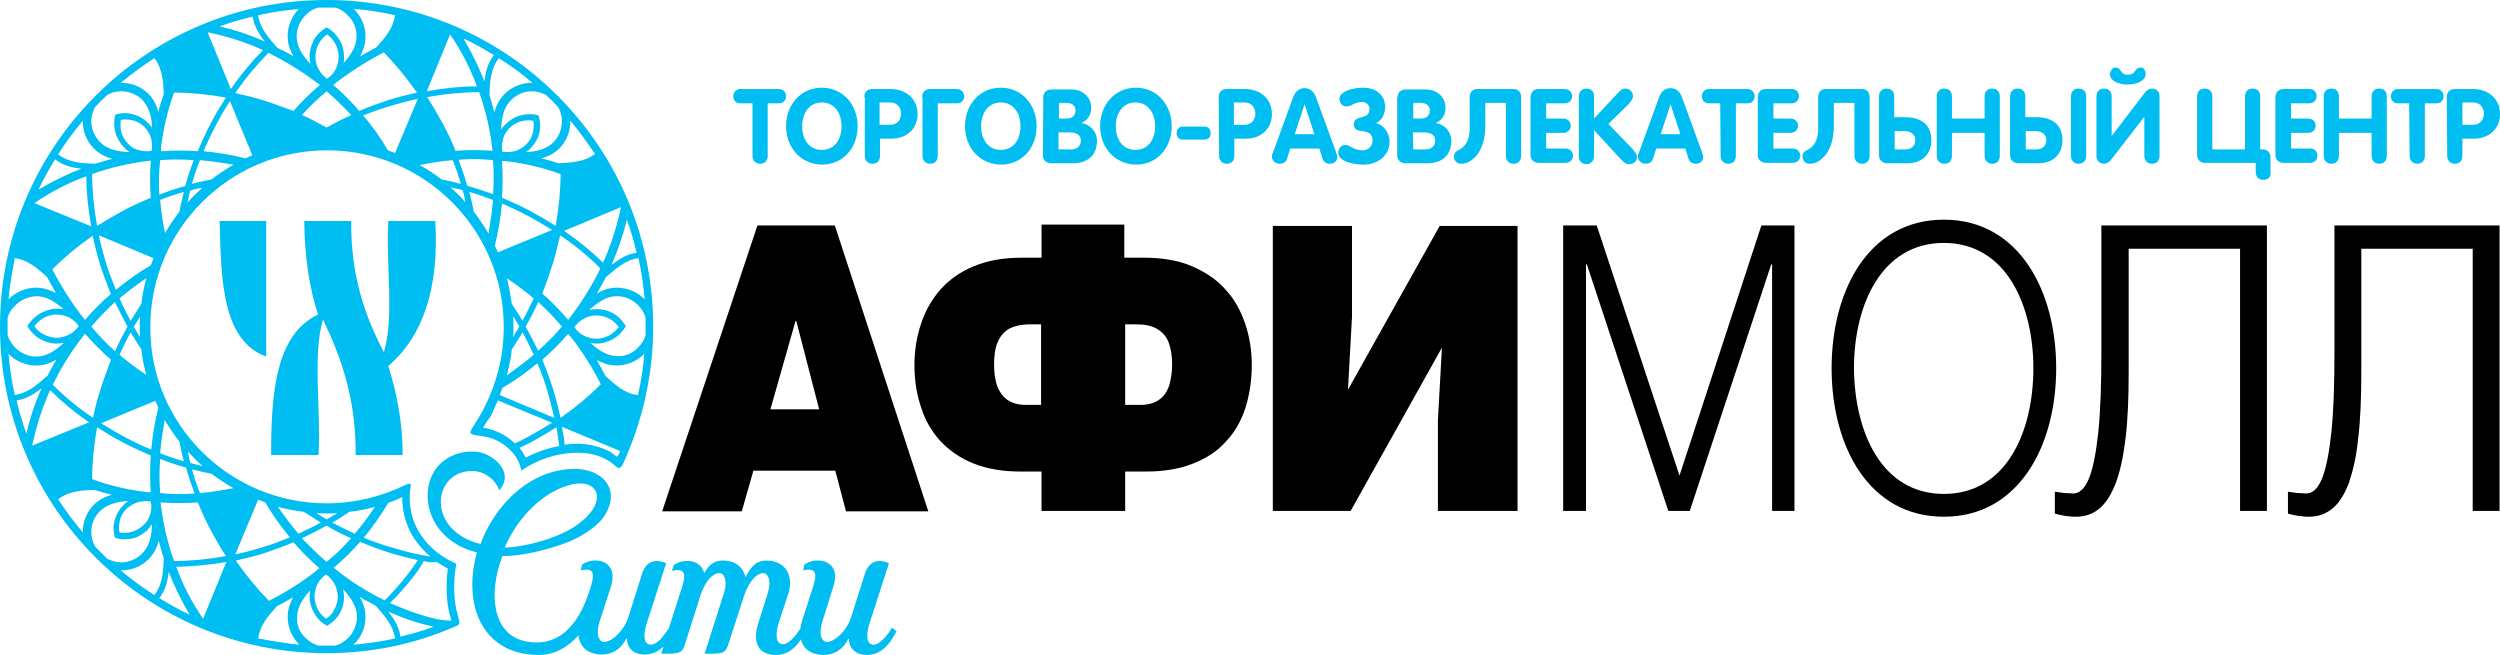 <?xml version="1.0" encoding="utf-8"?>
<!-- Generator: Adobe Illustrator 21.1.0, SVG Export Plug-In . SVG Version: 6.00 Build 0)  -->
<svg version="1.1" id="Layer_1" xmlns="http://www.w3.org/2000/svg" xmlns:xlink="http://www.w3.org/1999/xlink" x="0px" y="0px"
	 viewBox="0 0 558.8 146.3" style="enable-background:new 0 0 558.8 146.3;" xml:space="preserve">
<style type="text/css">
	.st0{fill:#00BDF2;}
</style>
<g>
	<path d="M469.7,78.6c0,7.4-0.2,13.4-0.7,18.1c-0.5,4.7-1.2,8.1-2.1,10.3c-0.9,2.2-2.1,3.3-3.5,3.3c-0.6,0-1.3-0.1-2-0.1
		c-0.8-0.1-1.5-0.2-2.1-0.3v4.9c0.6,0.2,1.2,0.3,1.7,0.4c0.5,0.1,1,0.2,1.5,0.2c0.5,0.1,1,0.1,1.5,0.1c2,0,3.8-0.6,5.2-1.8
		c1.5-1.2,2.7-3.1,3.7-5.7s1.7-5.9,2.2-10s0.7-9,0.7-14.8V55.6h24.9v58.6h6V50.4h-37V78.6z"/>
	<path d="M434.5,49.1c-16.8,0-25.1,15.8-25.1,33.2s8.3,33.2,25.1,33.2c16.7,0,25.1-15.8,25.1-33.2S451.2,49.1,434.5,49.1z
		 M434.5,110.4c-14.1,0-20-14.1-20.1-28.1c0-13.9,6-28,20.1-28c14,0,20,14.1,20,28C454.5,96.3,448.6,110.4,434.5,110.4z"/>
	<polygon points="375.4,106.3 356.9,50.4 349.4,50.4 349.4,114.2 354.5,114.2 354.5,59.1 354.7,59.1 372.9,114.2 377.7,114.2 
		395.9,59.1 396.1,59.1 396.1,114.2 401.1,114.2 401.1,50.4 393.7,50.4 	"/>
	<path d="M521.8,50.4v28.2c0,7.4-0.2,13.4-0.7,18.1c-0.5,4.7-1.2,8.1-2.1,10.3c-0.9,2.2-2.1,3.3-3.5,3.3c-0.6,0-1.3-0.1-2-0.1
		c-0.8-0.1-1.5-0.2-2.1-0.3v4.9c0.6,0.2,1.2,0.3,1.7,0.4c0.5,0.1,1,0.2,1.5,0.2c0.5,0.1,1,0.1,1.5,0.1c2,0,3.7-0.6,5.2-1.8
		s2.7-3.1,3.7-5.7c0.9-2.6,1.7-5.9,2.1-10c0.5-4.1,0.7-9,0.7-14.8V55.6h24.9v58.6h6V50.4H521.8z"/>
	<path d="M169.3,50.4L148,114.3h17.8l2.6-9.1h18.3l2.4,9.1h18.4l-20.9-63.9H169.3z M172.2,91.5l5.6-19.7h0.2l5.1,19.7H172.2z"/>
	<polygon points="301.3,87.1 302.2,70.8 302.2,50.5 284.5,50.5 284.5,114.2 301.9,114.2 322.3,77.7 321.4,94 321.4,114.2 
		339.2,114.2 339.2,50.5 321.8,50.5 	"/>
	<path d="M273.9,64.7c-1.9-2.2-4.5-3.9-7.5-5.2s-6.6-1.9-10.8-1.9h-4.3v-7.4h-18.5v7.4h-4.3c-4.2,0-7.7,0.6-10.8,1.9
		c-3,1.2-5.5,3-7.5,5.2c-1.9,2.2-3.4,4.8-4.3,7.6c-1,2.9-1.5,6-1.5,9.3c0,3.5,0.5,6.6,1.5,9.5c0.9,2.9,2.4,5.4,4.3,7.5
		c2,2.1,4.4,3.8,7.4,5c3,1.2,6.5,1.8,10.6,1.8h4.6v8.8h18.7v-8.8h4.6c4.1,0,7.6-0.6,10.6-1.8c3-1.2,5.5-2.8,7.4-5
		c2-2.1,3.4-4.7,4.3-7.5c0.9-2.9,1.4-6.1,1.4-9.5c0-3.3-0.5-6.4-1.5-9.3S275.9,66.8,273.9,64.7z M229.2,90.5c-1.6,0-2.9-0.4-4-1.1
		c-1-0.7-1.8-1.8-2.3-3.1c-0.5-1.4-0.7-3-0.7-4.8c0-2,0.2-3.6,0.8-5c0.5-1.3,1.4-2.3,2.5-3c1.2-0.6,2.7-1,4.7-1h2.5v18H229.2z
		 M261.3,86.3c-0.5,1.3-1.2,2.4-2.3,3.1c-1,0.7-2.4,1.1-4,1.1h-3.5v-18h2.5c1.9,0,3.4,0.3,4.6,1s2.1,1.7,2.6,3s0.8,3,0.8,5
		C262,83.3,261.7,84.9,261.3,86.3z"/>
</g>
<g>
	<path class="st0" d="M49.1,49.4h10.4v30.3C49.7,76.1,49.4,62.8,49.1,49.4"/>
	<path class="st0" d="M68,49.4h10.5c-0.1,12.3,3.1,21.3,7.3,29.3c2.4-7.7,0.4-19.9,1-29.3h10.5c0.9,15.1-2.8,25.8-10.5,32.4
		C88.6,87.7,90,94,90,101.7H79.5c0.1-12.7-3.3-21.9-7.3-30.3c-2.4,8-0.4,20.6-1,30.3H60.6c0-13.9,1-26.9,10.5-31.4
		C69.1,64.3,68.1,57.3,68,49.4"/>
</g>
<path class="st0" d="M112.3,124.3c-3.1,7.8-2.9,19.3,7.7,19.3c5.9,0,9.5-4.9,11.5-10.8l0.4-1.2c1.1-3.3,1-4.8-2.1-4.1l0.3-1.3
	c1.2-0.8,2.4-1,3.4-0.9c2.4,0.2,4.3,2,3,6l-2.6,8c-0.8,2.9,0.2,4.2,1.1,4.2c2.2-0.1,4.7-3.1,5.4-5.4l3.1-9.8
	c0.8-2.6,2.7-3.6,5.4-2.4l-4.3,13.3c-0.8,2.4-0.9,4.9,0.9,4.9c0.7,0,1.6-0.6,2.3-1.4c0.6-0.7,1.2-1.5,1.7-2.3l2.8-8.7
	c1.1-3.3,1-4.8-2.1-4.1l0.4-1.3c1.2-0.8,2.4-1,3.4-0.9c1.6,0.1,3,1,3.4,2.7c1.3-2.3,2.6-2.8,4.2-2.8c2.9,0,4.5,1.6,5,3.6h0.1
	c1.5-3,2.9-3.6,4.7-3.6c4.5,0.1,6,3.7,4.8,7.4l-2.1,6.4l0,0c-0.8,2.4-0.8,4.9,0.9,4.9c0.8,0,1.5-0.6,2.3-1.4
	c0.6-0.6,1.1-1.4,1.6-2.1c0.1-0.6,0.2-1.2,0.4-1.8l2.3-7.1c1.1-3.3,1-4.8-2.1-4.1l0.3-1.3c1.2-0.8,2.4-1,3.4-0.9c2.4,0.2,4.4,2,3,6
	l-2.5,8c-0.8,2.9,0.2,4.2,1.1,4.2c2.2-0.1,4.7-3.1,5.4-5.4l3.1-9.8c0.8-2.6,2.7-3.6,5.4-2.4l-4.3,13.3c-0.8,2.4-0.9,4.9,0.9,4.9
	c0.8,0,1.5-0.6,2.3-1.4c0.7-0.7,1.3-1.6,1.8-2.4l1,0.8c-0.6,1-1,1.8-1.7,2.7c-1.2,1.5-2.8,2.6-4.9,2.6c-2.7,0-4-1.6-4.1-3.6h-0.1
	c-1.5,3-3.8,3.6-5.7,3.6c-2.8-0.1-4.4-1.5-4.9-3.5c-0.2,0.3-0.4,0.6-0.6,0.9c-1.2,1.5-2.8,2.6-4.9,2.6c-4.3,0-5.2-3.1-4.1-6.8
	l2.3-7.3c0.8-2.9-0.2-4.2-1.1-4.2c-2,0.1-3.5,2.8-4.3,5.1l-3.3,10.2c-0.8,2.6-1,2.8-5.5,2.7l4.4-13.8c0.8-2.9-0.2-4.2-1.1-4.2
	c-2.1,0.1-3.7,3.1-4.4,5.5l-3.1,9.8c-0.8,2.6-1,2.8-5.5,2.7l0.5-1.6c-1.1,1.1-2.5,1.8-4.2,1.8c-2.7,0-3.9-1.6-4-3.6H140
	c-1.5,3-3.8,3.6-5.6,3.6c-3.2-0.1-4.9-1.9-5.1-4.3c-2.2,2.5-5.3,4.5-9.1,4.4c-12.6-0.2-16.8-11.4-13.6-22.9c-7.9-2-11.3-8-11-13.4
	c0.4-6.4,5.7-9.7,11.1-9.1c3.4,0.4,8.5,4.5,4.9,8.6c-1-2.8-3.9-4.6-6.7-4.3c-8.3,0.6-9.5,13.3,2.5,16.3c3.3-8.9,11.1-16.6,20.8-16.8
	c6.5-0.1,10.7,4.6,6.9,10.5c-1.5,2.3-4.4,4.2-7.7,5.7C122.4,123,116.4,124.3,112.3,124.3 M112.8,122.4c3.1-0.1,8.5-1.1,13.1-3.3
	c1.8-0.8,5-2.7,6.7-5.4c2.2-3.7-0.2-6.3-4.4-5.5C121.8,109.5,115.8,115.4,112.8,122.4"/>
<path class="st0" d="M73,112.5c6.3,0,12.3-1.5,17.6-4.1c0.4-0.2,0.8-0.3,1-0.3c0.2,0.1,0.3,0.3,0.2,0.7c-0.1,0.5-0.2,1-0.2,1.6
	c-0.4,7.2,4.1,12.9,10.4,15.6c-0.7,3.9-0.7,8.1,0.4,11.8c0.5,1.8,0.5,1.8-1.3,2.5C92.5,144,83,146,73,146c-40.3,0-73-32.7-73-73
	S32.7,0,73,0s73,32.7,73,73c0,10.6-2.3,20.6-6.3,29.7c-0.4,1-0.8,1.8-1.3,1.9c-0.4,0-0.8-0.4-1.4-0.9c-2.2-1.8-5.3-2.6-8.3-2.5
	c-4.5,0.1-8.7,1.6-12.2,4c-0.3-2.1-1.6-4.1-3.6-5.6c-1.4-1.1-3.3-1.9-5.1-2.1c-2.9-0.4-3.2-0.4-1.9-2.4c4.2-6.3,6.7-13.9,6.7-22
	c0-21.8-17.7-39.5-39.5-39.5S33.6,51.3,33.6,73.1C33.5,94.8,51.2,112.5,73,112.5 M89.9,111.1l-0.4,0.2l0,0c-0.4,0.2-0.9,0.4-1.1,0.5
	c-0.5,0.2-1,0.4-1.6,0.6c-1.7,2.8-3.5,5.4-5.5,7.8c2,0.8,4,1.5,6,2.1s4.1,1.2,6.2,1.6l2.1,0.4l0,0c0.2,0,0.4,0.1,0.6,0.1
	c-1.3-1.1-2.4-2.3-3.4-3.7C90.8,117.8,89.9,114.5,89.9,111.1 M97.6,125.6c-1.2,0.2-2.2,0-2.9-0.2c-1.2,2.6-5.4,7.3-7.5,9.4
	c3.4,1.5,10,4.1,13.7,3.9c-1.2-3.7-1.3-7.7-0.8-11.6C99.2,126.6,98.4,126.1,97.6,125.6 M137.9,102.1c0.3-0.3,0.6-0.9,0.7-1.3
	l-13-5.4c0.3,1.4,0.5,2.7,0.6,4c0.8-0.1,1.6-0.2,2.4-0.2c2.8-0.1,5.6,0.6,8,1.9C136.8,101.3,137.8,102,137.9,102.1 M125,99.7
	c-0.2-1.4-0.4-2.8-0.6-4.2c-1.9,1.2-3.8,2.3-5.8,3.4c-0.8,0.4-1.6,0.8-2.5,1.2c0.6,0.7,1,1.4,1.4,2.2
	C119.8,101.1,122.3,100.2,125,99.7 M115.1,99.1c0.9-0.4,1.9-0.9,2.8-1.4c1.9-1,3.7-2.1,5.5-3.2l-12.1-5c-0.2,0.5-0.5,1-0.7,1.5
	c0,0-0.8,2.2-1.5,2.8c-0.1,0.1-0.1,0.2-0.2,0.3c-0.3,0.5-0.6,1-0.9,1.5c2.1,0.3,4.2,1.2,5.9,2.5C114.3,98.4,114.7,98.8,115.1,99.1
	 M27,18.5L27,18.5c2.3,0,4.5,0.8,6.2,2.5c1.1,1.1,1.8,2.5,2.2,4c0.3-1.3,0.7-2.6,1.2-3.9c-0.1-3-0.3-5.8-2.1-8.1
	C31.9,14.7,29.4,16.5,27,18.5 M36,33v0.8c2.7-0.2,5.4-0.2,8.2,0c0.9-2.1,1.8-4.2,2.9-6.2c1-2,2.2-3.9,3.4-5.8
	c-3.9-0.7-7.9-1.1-11.6-1.1C37.5,24.6,36.5,28.7,36,33 M35.8,35.8L35.8,35.8L35.8,35.8c-0.3,2.6-0.3,5.2-0.2,7.7
	c1.9-0.7,3.8-1.4,5.8-1.9c0.5-2,1.2-3.9,1.9-5.8C40.8,35.6,38.3,35.6,35.8,35.8 M25.1,35.5c-1.5-0.4-2.9-1.1-4.1-2.3
	c-1.7-1.7-2.5-3.9-2.5-6.1V27c-2,2.4-3.8,4.8-5.5,7.5c2.3,1.8,5.1,2,8.2,2.1l0,0C22.5,36.2,23.8,35.9,25.1,35.5 M27.1,20.4
	c-1.1,0-2.2,0.3-3.1,0.8c-1,0.9-1.9,1.8-2.8,2.8c-0.5,1-0.8,2.1-0.8,3.1c0,1.7,0.7,3.4,2,4.7c1.6,1.6,3.9,2.1,6.6,2.2
	c-0.5-0.3-0.9-0.6-1.3-1.1c-0.9-0.9-1.5-2-1.9-3.2c-0.3-1.2-0.4-2.5-0.1-3.7l0.1-0.4l0.4-0.1c1.2-0.3,2.5-0.3,3.7,0.1
	c1.2,0.3,2.3,1,3.2,1.9c0.4,0.4,0.7,0.7,0.9,1.1c-0.1-2.5-0.7-4.7-2.2-6.3C30.6,21.1,28.8,20.4,27.1,20.4 M31.2,33.6
	c0.9,0.2,1.8,0.3,2.7,0.1c0-0.3,0.1-0.7,0.1-1c0-0.6-0.1-1.1-0.2-1.7c-0.3-1-0.8-1.9-1.5-2.6c-0.8-0.8-1.7-1.3-2.6-1.5
	s-1.8-0.3-2.7-0.1c-0.1,0.9-0.1,1.8,0.1,2.7c0.3,1,0.8,1.9,1.5,2.6C29.3,32.9,30.2,33.4,31.2,33.6 M18.2,37.7
	c-2.1-0.2-4.1-0.7-5.9-2.1C11,37.8,9.7,40,8.6,42.4C11.6,40.6,14.8,39,18.2,37.7 M37.7,18c-0.2-2.1-0.7-4-2.1-5.7
	c2.2-1.3,4.4-2.5,6.7-3.6C40.5,11.7,39,14.8,37.7,18 M1.9,66.9L1.9,66.9c1.6-1.6,3.8-2.6,6.2-2.6c1.6,0,3,0.5,4.4,1.2
	c-0.7-1.2-1.3-2.4-2-3.6c-2.2-2-4.3-3.8-7.2-4.2C2.7,60.8,2.2,63.9,1.9,66.9 M18.5,70.9c0.2,0.2,0.4,0.4,0.5,0.6
	c1.8-2.1,3.7-4,5.8-5.8c-0.9-2.1-1.7-4.3-2.4-6.5c-0.7-2.2-1.2-4.3-1.7-6.5c-3.3,2.3-6.3,4.8-9,7.5C13.6,63.9,15.9,67.5,18.5,70.9
	 M20.4,73L20.4,73L20.4,73c1.7,2,3.4,3.8,5.3,5.5c0.8-1.8,1.8-3.7,2.8-5.5c-1-1.8-1.9-3.6-2.8-5.5C23.8,69.3,22,71.1,20.4,73
	 M12.6,80.4c-1.4,0.8-2.8,1.3-4.5,1.3c-2.4,0-4.6-1-6.1-2.5l-0.1-0.1c0.3,3.1,0.7,6.2,1.4,9.2c2.9-0.4,5-2.3,7.3-4.3l0,0
	C11.3,82.7,11.9,81.5,12.6,80.4 M3.4,68.3C2.6,69,2,70,1.7,71c0,1.3,0,2.6,0,3.9c0.3,1,0.9,2,1.7,2.8c1.2,1.2,2.9,2,4.7,2
	c2.3,0,4.3-1.3,6.2-3.1c-0.5,0.1-1.1,0.2-1.7,0.2c-1.3,0-2.5-0.4-3.6-1s-2-1.5-2.7-2.6l-0.2-0.3l0.2-0.3C7,71.5,8,70.6,9.1,70
	s2.3-1,3.6-1c0.5,0,1,0.1,1.5,0.1c-1.9-1.7-3.9-2.9-6-2.9C6.3,66.3,4.6,67,3.4,68.3 M15.6,74.7c0.8-0.4,1.5-1.1,2-1.8
	c-0.2-0.3-0.4-0.5-0.6-0.8c-0.4-0.4-0.8-0.7-1.3-1c-0.9-0.5-1.9-0.8-3-0.8s-2.1,0.3-3,0.8c-0.8,0.5-1.5,1.1-2,1.8
	c0.5,0.8,1.2,1.4,2,1.8c0.9,0.5,1.9,0.8,3,0.8C13.7,75.5,14.7,75.2,15.6,74.7 M9.3,86.8c-1.7,1.3-3.4,2.4-5.6,2.7
	c0.6,2.5,1.3,5,2.2,7.4C6.7,93.4,7.8,90.1,9.3,86.8 M9.2,59.1c-1.6-1.3-3.4-2.3-5.5-2.6c0.6-2.4,1.3-4.9,2.2-7.3
	C6.6,52.6,7.8,55.9,9.2,59.1 M18.5,119L18.5,119c0-2.3,0.8-4.5,2.5-6.2c1.1-1.1,2.5-1.8,4-2.2c-1.3-0.3-2.6-0.7-3.9-1.1
	c-3,0.1-5.8,0.3-8.1,2.1C14.6,114.1,16.5,116.6,18.5,119 M32.9,110c0.3,0,0.5,0,0.8,0c-0.2-2.7-0.2-5.5,0-8.2
	c-2.1-0.9-4.2-1.8-6.2-2.9c-2-1-3.9-2.2-5.8-3.4c-0.7,3.9-1.1,7.9-1.1,11.6C24.6,108.6,28.7,109.5,32.9,110 M35.8,110.2L35.8,110.2
	L35.8,110.2c2.6,0.3,5.2,0.3,7.7,0.1c-0.7-1.9-1.4-3.8-1.9-5.8c-2-0.5-3.9-1.2-5.8-1.9C35.6,105.2,35.6,107.7,35.8,110.2
	 M35.5,120.9c-0.4,1.5-1.1,2.9-2.3,4.1c-1.7,1.7-3.9,2.5-6.1,2.5H27c2.4,2,4.8,3.8,7.5,5.5c1.8-2.3,2-5.1,2.1-8.2l0,0
	C36.2,123.5,35.8,122.2,35.5,120.9 M20.4,118.9c0,1.1,0.3,2.2,0.8,3.2c0.9,0.9,1.8,1.9,2.8,2.8c1,0.5,2.1,0.8,3.1,0.8
	c1.7,0,3.4-0.7,4.7-2c1.6-1.6,2.1-3.9,2.2-6.6c-0.3,0.5-0.6,0.9-1,1.3c-0.9,0.9-2,1.6-3.2,1.9s-2.5,0.4-3.7,0l-0.4-0.1l-0.1-0.4
	c-0.3-1.2-0.3-2.5,0.1-3.7c0.3-1.2,1-2.3,1.9-3.2c0.3-0.4,0.7-0.7,1.1-0.9c-2.5,0.1-4.7,0.7-6.3,2.2
	C21.1,115.4,20.4,117.2,20.4,118.9 M33.6,114.8c0.3-0.9,0.3-1.8,0.1-2.7c-0.3,0-0.7-0.1-1-0.1c-0.6,0-1.1,0.1-1.7,0.2
	c-1,0.3-1.9,0.8-2.7,1.5c-0.8,0.8-1.3,1.7-1.5,2.6s-0.3,1.8-0.1,2.7c0.9,0.2,1.8,0.1,2.7-0.1c1-0.3,1.9-0.8,2.6-1.5
	C32.9,116.7,33.4,115.7,33.6,114.8 M37.7,127.8c-0.2,2.1-0.7,4.1-2.1,5.9c2.2,1.3,4.4,2.6,6.8,3.7C40.6,134.4,39,131.1,37.7,127.8
	 M18,108.3c-2.1,0.3-4,0.7-5.7,2.1c-1.3-2.2-2.5-4.4-3.6-6.7C11.6,105.5,14.8,107,18,108.3 M66.9,144.1L66.9,144.1
	c-1.6-1.6-2.6-3.8-2.6-6.2c0-1.6,0.5-3,1.2-4.4c-1.2,0.7-2.4,1.4-3.6,2c-2,2.2-3.8,4.3-4.2,7.2C60.8,143.3,63.9,143.8,66.9,144.1
	 M70.8,127.5c0.2-0.2,0.4-0.4,0.6-0.5c-2.1-1.8-4-3.7-5.8-5.8c-2.1,0.9-4.3,1.7-6.4,2.4c-2.2,0.7-4.3,1.2-6.5,1.7
	c2.3,3.3,4.8,6.3,7.4,9C63.9,132.4,67.5,130.1,70.8,127.5 M73,125.6L73,125.6L73,125.6c2-1.6,3.8-3.4,5.5-5.3
	c-1.9-0.8-3.7-1.7-5.5-2.8c-1.8,1-3.6,1.9-5.5,2.8C69.3,122.2,71.1,124,73,125.6 M80.4,133.4c0.8,1.4,1.3,2.8,1.3,4.5
	c0,2.4-1,4.6-2.6,6.1v0.1c3.1-0.3,6.2-0.7,9.2-1.4c-0.4-2.9-2.3-5-4.3-7.3l0,0C82.7,134.7,81.5,134.1,80.4,133.4 M68.3,142.6
	c0.8,0.8,1.7,1.3,2.8,1.7c1.3,0,2.6,0,3.9,0c1.1-0.3,2-0.9,2.8-1.7c1.2-1.2,2-2.9,2-4.7c0-2.3-1.3-4.2-3.1-6.2
	c0.1,0.6,0.2,1.1,0.2,1.7c0,1.3-0.3,2.5-0.9,3.6s-1.5,2-2.6,2.7l-0.3,0.2l-0.3-0.2c-1.1-0.6-2-1.6-2.6-2.7c-0.6-1.1-1-2.3-1-3.6
	c0-0.5,0.1-1,0.1-1.4c-1.7,1.9-2.9,3.8-2.9,6C66.3,139.7,67,141.4,68.3,142.6 M74.7,130.4c-0.5-0.8-1.1-1.5-1.8-2
	c-0.3,0.2-0.5,0.4-0.8,0.6c-0.4,0.4-0.7,0.8-1,1.3c-0.5,0.9-0.8,1.9-0.8,3s0.3,2.1,0.8,3c0.4,0.8,1.1,1.5,1.8,2
	c0.8-0.5,1.4-1.2,1.8-2c0.5-0.9,0.8-1.9,0.8-3C75.5,132.3,75.2,131.3,74.7,130.4 M86.8,136.7c1.3,1.7,2.4,3.4,2.7,5.6
	c2.5-0.6,5-1.3,7.4-2.2C93.4,139.3,90.1,138.2,86.8,136.7 M59.1,136.8c-1.3,1.6-2.3,3.4-2.6,5.6c-2.5-0.6-4.9-1.3-7.3-2.2
	C52.6,139.4,55.9,138.2,59.1,136.8 M144,79.1L144,79.1c-1.6,1.6-3.8,2.6-6.2,2.6c-1.6,0-3-0.5-4.4-1.2c0.7,1.2,1.3,2.4,2,3.6
	c2.2,2,4.3,3.9,7.2,4.2C143.3,85.2,143.8,82.1,144,79.1 M127.5,75.2c-0.2-0.2-0.4-0.4-0.5-0.6c-1.8,2.1-3.7,4-5.8,5.8
	c0.9,2.1,1.7,4.3,2.4,6.5c0.7,2.2,1.2,4.3,1.7,6.5c3.3-2.3,6.3-4.8,9-7.5C132.4,82.1,130.1,78.5,127.5,75.2 M125.6,73L125.6,73
	L125.6,73c-1.7-2-3.4-3.8-5.3-5.5c-0.8,1.9-1.8,3.7-2.8,5.5c1,1.8,1.9,3.6,2.8,5.4C122.2,76.7,124,74.9,125.6,73 M133.4,65.6
	c1.4-0.8,2.8-1.3,4.5-1.3c2.4,0,4.6,1,6.1,2.5l0.1,0.1c-0.3-3.1-0.7-6.2-1.4-9.2c-2.9,0.4-5,2.3-7.3,4.3l0,0
	C134.7,63.3,134.1,64.5,133.4,65.6 M142.6,77.7c0.8-0.8,1.4-1.7,1.7-2.8c0-1.3,0-2.6,0-3.9c-0.3-1.1-0.9-2-1.7-2.8
	c-1.2-1.2-2.9-2-4.7-2c-2.3,0-4.2,1.3-6.2,3.1c0.5-0.1,1.1-0.2,1.7-0.2c1.3,0,2.5,0.3,3.6,0.9s2,1.5,2.7,2.6l0.2,0.3l-0.2,0.3
	c-0.7,1.1-1.6,2-2.7,2.6c-1.1,0.6-2.3,1-3.6,1c-0.5,0-1-0.1-1.4-0.1c1.9,1.7,3.9,2.9,6,2.9C139.7,79.7,141.4,79,142.6,77.7
	 M130.4,71.3c-0.8,0.4-1.5,1.1-2,1.8c0.2,0.3,0.4,0.5,0.6,0.8c0.4,0.4,0.8,0.8,1.3,1c0.9,0.5,1.9,0.8,3,0.8s2.1-0.3,3-0.8
	c0.8-0.5,1.5-1.1,2-1.8c-0.5-0.7-1.2-1.4-2-1.8c-0.9-0.5-1.9-0.8-3-0.8C132.3,70.5,131.2,70.8,130.4,71.3 M136.7,59.2
	c1.7-1.3,3.4-2.4,5.6-2.7c-0.6-2.5-1.3-5-2.2-7.4C139.3,52.6,138.1,55.9,136.7,59.2 M136.8,86.9c1.6,1.3,3.3,2.3,5.5,2.6
	c-0.6,2.4-1.3,4.9-2.2,7.3C139.4,93.4,138.2,90.1,136.8,86.9 M127.5,27L127.5,27c0,2.3-0.8,4.5-2.5,6.2c-1.1,1.1-2.5,1.8-4,2.2
	c1.3,0.3,2.6,0.7,3.9,1.1c3-0.2,5.8-0.3,8.1-2.1C131.3,31.9,129.5,29.4,127.5,27 M113,36c-0.3,0-0.5,0-0.8,0c0.2,2.7,0.2,5.5,0,8.2
	c2.1,0.9,4.2,1.8,6.2,2.9c2,1.1,4,2.2,5.8,3.4c0.7-3.9,1.1-7.9,1.1-11.6C121.4,37.5,117.3,36.5,113,36 M110.2,35.8L110.2,35.8
	L110.2,35.8c-2.6-0.3-5.1-0.3-7.7-0.1c0.7,1.9,1.4,3.8,1.9,5.8c2,0.6,3.9,1.2,5.8,1.9C110.4,40.9,110.4,38.3,110.2,35.8 M110.5,25.1
	c0.4-1.5,1.1-2.9,2.3-4.1c1.7-1.7,3.9-2.5,6.1-2.5h0.1c-2.3-2-4.8-3.8-7.5-5.5c-1.8,2.3-2,5.2-2.1,8.2l0,0
	C109.8,22.5,110.1,23.8,110.5,25.1 M125.6,27.1c0-1.1-0.3-2.2-0.8-3.1c-0.9-1-1.8-1.9-2.8-2.8c-1-0.5-2.1-0.8-3.1-0.8
	c-1.7,0-3.4,0.7-4.7,2c-1.6,1.6-2.1,3.9-2.2,6.6c0.3-0.5,0.6-0.9,1.1-1.3c0.9-0.9,2-1.6,3.2-1.9s2.5-0.4,3.7-0.1l0.4,0.1l0.1,0.4
	c0.3,1.2,0.3,2.5,0,3.7s-1,2.3-1.9,3.2c-0.3,0.4-0.7,0.7-1.1,0.9c2.5-0.1,4.7-0.7,6.2-2.2C124.9,30.6,125.6,28.9,125.6,27.1
	 M112.4,31.2c-0.2,0.9-0.3,1.8-0.1,2.7c0.3,0,0.7,0.1,1,0.1c0.6,0,1.1-0.1,1.7-0.2c1-0.3,1.9-0.8,2.6-1.5c0.8-0.8,1.3-1.7,1.5-2.6
	s0.3-1.8,0.1-2.7c-0.9-0.2-1.8-0.1-2.7,0.1c-1,0.3-1.9,0.8-2.6,1.5C113.1,29.4,112.6,30.3,112.4,31.2 M108.3,18.2
	c0.2-2.1,0.7-4.1,2.1-5.9c-2.2-1.3-4.4-2.6-6.8-3.7C105.4,11.7,107,14.9,108.3,18.2 M128,37.7c2.1-0.2,4-0.7,5.7-2.1
	c1.3,2.2,2.5,4.4,3.6,6.7C134.3,40.5,131.2,39,128,37.7 M79.1,2L79.1,2c1.6,1.6,2.6,3.8,2.6,6.2c0,1.6-0.5,3-1.2,4.4
	c1.2-0.7,2.4-1.4,3.6-2c2-2.2,3.8-4.3,4.2-7.2C85.2,2.7,82.1,2.2,79.1,2 M75.1,18.5c-0.2,0.2-0.4,0.4-0.6,0.5c2.1,1.8,4,3.7,5.8,5.8
	c2.1-0.9,4.3-1.7,6.4-2.4c2.2-0.7,4.3-1.2,6.5-1.7c-2.3-3.3-4.8-6.3-7.4-9C82.1,13.6,78.5,15.9,75.1,18.5 M73,20.4L73,20.4L73,20.4
	c-2,1.7-3.8,3.4-5.5,5.3c1.8,0.8,3.7,1.8,5.5,2.8c1.8-1,3.6-1.9,5.5-2.8C76.7,23.8,74.9,22,73,20.4 M65.6,12.6
	c-0.8-1.4-1.3-2.8-1.3-4.5c0-2.4,1-4.6,2.5-6.1l0.1,0c-3.1,0.3-6.2,0.7-9.2,1.4c0.4,2.9,2.3,5,4.3,7.3l0,0
	C63.3,11.3,64.5,11.9,65.6,12.6 M77.7,3.4C77,2.6,76,2,75,1.7c-1.3,0-2.6,0-3.9,0C70,2,69,2.6,68.3,3.4c-1.2,1.2-2,2.9-2,4.7
	c0,2.3,1.3,4.3,3.1,6.2c-0.1-0.5-0.2-1.1-0.2-1.7c0-1.3,0.4-2.5,0.9-3.6c0.6-1.1,1.5-2,2.6-2.7L73,6.1l0.3,0.2C74.5,7,75.4,8,76,9.1
	s0.9,2.3,0.9,3.6c0,0.5,0,1-0.1,1.4c1.7-1.9,2.9-3.8,2.9-6C79.7,6.3,79,4.6,77.7,3.4 M71.3,15.6c0.4,0.8,1.1,1.5,1.8,2
	c0.3-0.2,0.5-0.4,0.8-0.6c0.4-0.4,0.8-0.9,1-1.3c0.5-0.9,0.8-1.9,0.8-3s-0.3-2.1-0.8-3c-0.4-0.8-1.1-1.5-1.8-2
	c-0.7,0.5-1.4,1.2-1.8,2c-0.5,0.9-0.8,1.9-0.8,3C70.5,13.7,70.8,14.8,71.3,15.6 M59.2,9.3c-1.3-1.7-2.4-3.4-2.7-5.6
	c-2.5,0.6-5,1.3-7.4,2.2C52.6,6.7,55.9,7.8,59.2,9.3 M86.9,9.2c1.3-1.6,2.3-3.4,2.6-5.5C92,4.3,94.4,5,96.8,5.9
	C93.4,6.6,90.1,7.8,86.9,9.2 M60,11.8c-2.6,2.7-5.2,5.7-7.4,9c2.2,0.5,4.3,1,6.5,1.7s4.3,1.5,6.5,2.3c1.8-2.1,3.8-4,5.9-5.8
	C67.9,16.2,64,13.8,60,11.8 M51.4,22.6c-1.2,1.8-2.2,3.6-3.2,5.5s-1.9,3.8-2.7,5.7c3.1,0.3,6.3,0.8,9.4,1.6c0.5-0.2,1-0.5,1.5-0.7
	L51.4,22.6z M44.7,35.8c-0.7,1.7-1.3,3.5-1.8,5.3c1.4-0.4,2.9-0.7,4.4-1c1.5-1.2,3.2-2.3,4.9-3.3C49.7,36.4,47.2,36,44.7,35.8
	 M42.5,42.6c-0.2,0.9-0.4,1.8-0.6,2.7c1-1.2,2.2-2.3,3.3-3.3C44.3,42.1,43.4,42.3,42.5,42.6 M40.1,47.3c0.3-1.5,0.6-2.9,1-4.4
	c-1.8,0.5-3.6,1.1-5.3,1.8c0.2,2.5,0.6,5,1.1,7.4C37.8,50.5,38.9,48.9,40.1,47.3 M51.6,19.9c2.2-3.2,4.6-6.1,7.2-8.7
	c-4-1.8-8.1-3.1-12.4-4L51.6,19.9z M52.5,22.1c2.1,0.4,4.1,1,6.2,1.6c2,0.6,4,1.3,6,2.1c-2,2.4-3.9,5-5.5,7.8
	c-0.5,0.2-1.1,0.4-1.6,0.6L52.5,22.1z M66.6,26.7c1.7,0.8,3.4,1.6,5,2.5c-1.3,0.8-2.5,1.6-3.8,2.4c-1.9,0.2-3.9,0.6-5.8,1.1
	C63.5,30.6,65,28.6,66.6,26.7 M73,29.9c0.8,0.5,1.6,0.9,2.3,1.4c-1.6-0.1-3.1-0.1-4.7,0C71.4,30.9,72.2,30.4,73,29.9 M78,31.6
	c-1.2-0.8-2.5-1.6-3.8-2.4c1.6-0.9,3.3-1.7,5-2.5c1.6,1.9,3.1,3.9,4.5,6C81.9,32.2,80,31.8,78,31.6 M50.5,20.4
	c-3.8-0.7-7.6-1-11.2-1.1c1.5-4.1,3.5-8,5.9-11.6L50.5,20.4z M20.6,38.9c0,3.8,0.4,7.7,1.1,11.6c1.9-1.2,3.8-2.3,5.8-3.4
	c2-1.1,4.1-2,6.2-2.9c-0.2-2.8-0.2-5.5,0-8.3C29.2,36.4,24.8,37.4,20.6,38.9 M22.1,52.6c0.4,2.1,1,4.1,1.6,6.2c0.6,2,1.4,4,2.2,6
	c2.4-2,5-3.9,7.8-5.5c0.2-0.5,0.4-1,0.6-1.6L22.1,52.6z M26.7,66.7c0.8,1.7,1.6,3.4,2.5,5c0.8-1.3,1.6-2.5,2.4-3.8
	c0.2-1.9,0.6-3.8,1.1-5.7C30.6,63.6,28.6,65.1,26.7,66.7 M29.9,73c0.5,0.8,0.9,1.6,1.4,2.4c-0.1-1.6-0.1-3.1,0-4.7
	C30.9,71.5,30.4,72.2,29.9,73 M31.6,78.1c-0.8-1.2-1.6-2.5-2.4-3.8c-0.9,1.6-1.7,3.3-2.5,5c1.9,1.6,3.9,3.1,6,4.5
	C32.2,82,31.8,80.1,31.6,78.1 M20.4,50.6c-0.7-3.8-1.1-7.6-1.1-11.2c-4.1,1.5-8,3.5-11.6,6L20.4,50.6z M22.5,51.5
	c1.8-1.1,3.6-2.2,5.5-3.2s3.8-1.9,5.7-2.7c0.3,3.1,0.8,6.3,1.6,9.4c-0.2,0.5-0.5,1-0.7,1.5L22.5,51.5z M19.9,51.7
	c-3.2,2.2-6.1,4.6-8.7,7.2c-1.8-4-3.1-8.1-4-12.4L19.9,51.7z M11.8,86c2.6,2.6,5.7,5.2,9,7.4c0.4-2.2,1-4.3,1.7-6.5s1.5-4.3,2.3-6.5
	c-2.1-1.8-4-3.8-5.8-5.8C16.2,78.1,13.8,81.9,11.8,86 M22.6,94.6c1.8,1.1,3.6,2.2,5.5,3.2s3.8,1.9,5.7,2.7c0.3-3.1,0.8-6.3,1.6-9.4
	c-0.2-0.5-0.5-1-0.7-1.5L22.6,94.6z M35.8,101.3c1.7,0.7,3.5,1.3,5.3,1.8c-0.4-1.4-0.7-2.9-1-4.4c-1.2-1.5-2.3-3.2-3.3-4.8
	C36.4,96.3,36,98.8,35.8,101.3 M42.6,103.5c0.9,0.2,1.8,0.5,2.7,0.7c-1.2-1-2.3-2.2-3.3-3.3C42.1,101.7,42.3,102.6,42.6,103.5
	 M47.3,105.9c-1.5-0.3-2.9-0.6-4.4-1c0.5,1.8,1.1,3.6,1.8,5.3c2.5-0.2,5-0.6,7.5-1.1C50.5,108.2,48.9,107.1,47.3,105.9 M19.9,94.4
	c-3.2-2.2-6.1-4.6-8.7-7.2c-1.8,4-3.1,8.1-4,12.4L19.9,94.4z M22.1,93.5c0.4-2.1,1-4.1,1.6-6.2c0.6-2,1.3-4,2.2-6
	c2.4,2,5,3.9,7.8,5.5c0.2,0.5,0.4,1,0.6,1.6L22.1,93.5z M20.4,95.5c-0.7,3.8-1,7.6-1.1,11.2c-4.1-1.5-8-3.5-11.6-6L20.4,95.5z
	 M38.9,125.4c3.7,0,7.7-0.4,11.6-1.1c-1.2-1.8-2.3-3.8-3.4-5.8c-1.1-2-2-4.1-2.9-6.2c-2.8,0.2-5.5,0.2-8.3,0
	C36.4,116.8,37.4,121.2,38.9,125.4 M52.6,123.9c2.1-0.4,4.1-1,6.2-1.6c2-0.6,4-1.4,6-2.2c-2-2.4-3.9-5-5.5-7.8
	c-0.5-0.2-1-0.4-1.6-0.6L52.6,123.9z M66.7,119.3c1.7-0.8,3.4-1.6,5-2.5c-1.3-0.8-2.5-1.6-3.8-2.4c-1.9-0.2-3.8-0.6-5.8-1.1
	C63.6,115.4,65.1,117.4,66.7,119.3 M73,116.1c0.8-0.5,1.6-0.9,2.4-1.4c-1.6,0.1-3.1,0.1-4.7,0C71.4,115.1,72.2,115.6,73,116.1
	 M78.1,114.4c-1.2,0.8-2.5,1.7-3.8,2.4c1.6,0.9,3.3,1.7,5,2.5c1.6-1.9,3.1-3.9,4.5-6C82,113.8,80,114.2,78.1,114.4 M50.6,125.6
	c-3.8,0.7-7.5,1-11.2,1.1c1.5,4.1,3.5,8,6,11.6L50.6,125.6z M51.5,123.5c-1.1-1.8-2.2-3.6-3.2-5.5s-1.9-3.8-2.7-5.7
	c3.1-0.3,6.3-0.8,9.4-1.6c0.5,0.2,1,0.5,1.5,0.7L51.5,123.5z M51.7,126.1c2.2,3.2,4.6,6.1,7.2,8.7c-4,1.8-8.1,3.1-12.4,4L51.7,126.1
	z M86,134.2c2.7-2.7,5.2-5.7,7.4-9c-2.1-0.5-4.3-1-6.5-1.7s-4.3-1.5-6.4-2.4c-1.8,2.1-3.8,4-5.9,5.8C78.1,129.8,81.9,132.2,86,134.2
	 M123.9,93.4c-0.5-2.1-1-4.1-1.6-6.2c-0.6-2-1.3-4-2.2-6c-2.4,2-5,3.9-7.8,5.5c-0.2,0.5-0.4,1-0.6,1.6L123.9,93.4z M119.3,79.3
	c-0.8-1.7-1.6-3.4-2.5-5c-0.8,1.3-1.5,2.5-2.4,3.8c-0.2,1.9-0.6,3.8-1.1,5.8C115.4,82.4,117.4,80.9,119.3,79.3 M116.1,73
	c-0.5-0.8-0.9-1.6-1.4-2.3c0.1,1.6,0.1,3.1,0,4.7C115.1,74.5,115.6,73.8,116.1,73 M114.4,67.9c0.8,1.2,1.6,2.5,2.4,3.8
	c0.9-1.7,1.7-3.3,2.5-5c-1.9-1.6-3.9-3.1-6-4.5C113.8,64,114.1,66,114.4,67.9 M126.1,94.3c3.2-2.2,6.1-4.6,8.7-7.2
	c1.8,4,3.1,8.1,4,12.4L126.1,94.3z M134.2,60c-2.7-2.7-5.7-5.2-9-7.4c-0.5,2.2-1,4.3-1.7,6.5s-1.4,4.3-2.3,6.5
	c2.1,1.8,4,3.8,5.8,5.9C129.8,67.9,132.2,64.1,134.2,60 M123.4,51.4c-1.8-1.1-3.6-2.2-5.5-3.2s-3.8-1.9-5.7-2.7
	c-0.3,3.1-0.8,6.3-1.6,9.4c0.2,0.5,0.5,1,0.7,1.5L123.4,51.4z M110.2,44.7c-1.8-0.7-3.5-1.3-5.3-1.8c0.4,1.5,0.7,2.9,1,4.4
	c1.2,1.6,2.3,3.2,3.3,4.9C109.6,49.7,110,47.2,110.2,44.7 M103.4,42.5c-0.9-0.2-1.8-0.5-2.7-0.6c1.2,1,2.3,2.1,3.3,3.3
	C103.9,44.3,103.7,43.4,103.4,42.5 M98.7,40.1c1.5,0.3,2.9,0.6,4.3,1c-0.5-1.8-1.1-3.6-1.8-5.3c-2.5,0.2-5,0.6-7.4,1.1
	C95.5,37.8,97.1,38.9,98.7,40.1 M126.1,51.6c3.2,2.2,6.1,4.6,8.7,7.1c1.8-4,3.1-8.1,4-12.4L126.1,51.6z M123.9,52.5
	c-0.4,2.1-1,4.1-1.6,6.2c-0.6,2-1.3,4-2.2,6c-2.4-2-5-3.9-7.8-5.5c-0.2-0.5-0.4-1-0.6-1.6L123.9,52.5z M125.6,50.5
	c0.7-3.8,1-7.6,1.1-11.2c4.1,1.5,8,3.5,11.6,6L125.6,50.5z M107.1,20.6c-3.8,0-7.7,0.4-11.6,1.1c1.2,1.9,2.3,3.8,3.4,5.8
	s2.1,4.1,2.9,6.2c2.8-0.2,5.5-0.2,8.3,0C109.6,29.2,108.6,24.8,107.1,20.6 M93.4,22.1c-2.1,0.4-4.1,1-6.2,1.6c-2,0.6-4,1.3-6,2.1
	c2,2.4,3.9,5,5.5,7.8c0.5,0.2,1,0.4,1.6,0.6L93.4,22.1z M95.4,20.4c3.8-0.7,7.6-1.1,11.2-1.1c-1.5-4.1-3.5-8-6-11.6L95.4,20.4z
	 M94.5,22.6c1.1,1.8,2.2,3.6,3.2,5.5s1.9,3.8,2.7,5.7c-3.1,0.3-6.3,0.8-9.4,1.6c-0.5-0.2-1-0.5-1.5-0.7L94.5,22.6z M94.3,19.9
	c-2.2-3.2-4.6-6.1-7.2-8.7c4-1.8,8.1-3.1,12.4-4L94.3,19.9z"/>
<g>
	<path class="st0" d="M168,23.1h-2.5c-1.1,0-1.6-0.8-1.6-1.6c0-0.8,0.6-1.6,1.6-1.6h8.6c1,0,1.6,0.8,1.6,1.6c0,0.8-0.5,1.6-1.6,1.6
		h-2.5v11.7c0,1.2-0.7,1.8-1.7,1.8s-1.7-0.7-1.7-1.8V23.1H168z"/>
	<path class="st0" d="M175.7,28.2c0-4.8,3.3-8.6,8-8.6s8,3.8,8,8.6s-3.2,8.6-8,8.6C179,36.7,175.7,33,175.7,28.2z M188.1,28.2
		c0-2.8-1.5-5.3-4.4-5.3s-4.4,2.5-4.4,5.3s1.4,5.3,4.4,5.3C186.7,33.5,188.1,31,188.1,28.2z"/>
	<path class="st0" d="M193.2,21.7c0-1.1,0.6-1.8,1.8-1.8h4.1c3.4,0,6,2.2,6,5.6s-2.6,5.5-5.8,5.5h-2.6v3.8c0,1.2-0.7,1.8-1.7,1.8
		s-1.7-0.7-1.7-1.8V21.7H193.2z M196.6,27.9h2.4c1.5,0,2.4-1.1,2.4-2.5s-0.9-2.5-2.4-2.5h-2.4V27.9z"/>
	<path class="st0" d="M206.1,21.7c0-1,0.7-1.8,1.8-1.8h6c1,0,1.6,0.8,1.6,1.6c0,0.8-0.5,1.6-1.6,1.6h-4.3v11.7
		c0,1.2-0.7,1.8-1.7,1.8s-1.7-0.7-1.7-1.8V21.7H206.1z"/>
	<path class="st0" d="M215.7,28.2c0-4.8,3.3-8.6,8-8.6s8,3.8,8,8.6s-3.2,8.6-8,8.6C219,36.7,215.7,33,215.7,28.2z M228.1,28.2
		c0-2.8-1.5-5.3-4.4-5.3s-4.4,2.5-4.4,5.3s1.4,5.3,4.4,5.3C226.7,33.5,228.1,31,228.1,28.2z"/>
	<path class="st0" d="M233.2,21.7c0-1.1,0.8-1.7,1.8-1.7h4.5c2.4,0,4.4,1.6,4.4,4.1c0,1.6-0.7,2.7-2.2,3.4l0,0c2,0.3,3.5,1.9,3.5,4
		c0,3.3-2.2,5-5.4,5H235c-1.1,0-1.9-0.7-1.9-1.8L233.2,21.7L233.2,21.7z M236.7,26.5h1.8c1.1,0,1.9-0.7,1.9-1.8
		c0-1.1-0.9-1.7-1.9-1.7h-1.8V26.5z M236.7,33.4h2.7c1.3,0,2.2-0.7,2.2-2c0-1.1-0.8-1.8-2.5-1.8h-2.5v3.8H236.7z"/>
	<path class="st0" d="M245.9,28.2c0-4.8,3.3-8.6,8-8.6c4.7,0,8,3.8,8,8.6s-3.2,8.6-8,8.6C249.2,36.7,245.9,33,245.9,28.2z
		 M258.2,28.2c0-2.8-1.5-5.3-4.4-5.3s-4.4,2.5-4.4,5.3s1.4,5.3,4.4,5.3C256.8,33.5,258.2,31,258.2,28.2z"/>
	<path class="st0" d="M269.3,28.3c0.9,0,1.3,0.7,1.3,1.5s-0.5,1.4-1.3,1.4h-5c-0.9,0-1.3-0.7-1.3-1.4c0-0.8,0.5-1.5,1.3-1.5H269.3z"
		/>
	<path class="st0" d="M272.4,21.7c0-1.1,0.7-1.8,1.8-1.8h4.1c3.4,0,6,2.2,6,5.6s-2.6,5.5-5.8,5.5h-2.6v3.8c0,1.2-0.7,1.8-1.7,1.8
		s-1.7-0.7-1.7-1.8L272.4,21.7L272.4,21.7z M275.8,27.9h2.4c1.5,0,2.4-1.1,2.4-2.5s-0.9-2.5-2.4-2.5h-2.4V27.9z"/>
	<path class="st0" d="M289.1,21.6c0.4-1.1,1.3-1.9,2.5-1.9s2.1,0.8,2.5,1.9l4.6,12.6c0.1,0.4,0.2,0.7,0.2,0.9c0,0.9-0.7,1.5-1.6,1.5
		c-1,0-1.5-0.5-1.7-1.2l-0.7-2.2h-6.5l-0.7,2.2c-0.2,0.7-0.7,1.2-1.7,1.2c-0.9,0-1.7-0.7-1.7-1.6c0-0.4,0.1-0.7,0.2-0.8L289.1,21.6z
		 M289.4,30h4.4l-2.2-6.7l0,0L289.4,30z"/>
	<path class="st0" d="M300.7,32.4c1.1,0,1.8,1.2,3.9,1.2c1.2,0,2.2-0.9,2.2-2.2c0-1.7-1.2-1.9-2.3-2.1c-1-0.1-1.9-0.3-1.9-1.5
		c0-1.3,1.1-1.4,2.1-1.7c0.7-0.2,1.4-0.6,1.4-1.7c0-0.9-0.6-1.6-1.7-1.6c-1.6,0-2.4,1-3.4,1s-1.6-0.8-1.6-1.7c0-1.8,3.3-2.5,5.2-2.5
		c3.3,0,5,1.9,5,4.3c0,1.5-0.6,2.9-2,3.6c1.8,0.5,3,2.3,3,4.2c0,2.8-2.3,5.1-5.9,5.1c-1.8,0-5.6-0.6-5.6-2.7
		C299.2,33.1,299.8,32.4,300.7,32.4z"/>
	<path class="st0" d="M312.4,21.7c0-1.1,0.8-1.7,1.8-1.7h4.5c2.4,0,4.4,1.6,4.4,4.1c0,1.6-0.7,2.7-2.2,3.4l0,0c2,0.3,3.5,1.9,3.5,4
		c0,3.3-2.2,5-5.4,5h-4.8c-1.1,0-1.9-0.7-1.9-1.8v-13H312.4z M315.9,26.5h1.8c1.1,0,1.9-0.7,1.9-1.8c0-1.1-0.9-1.7-1.9-1.7h-1.8
		V26.5z M315.9,33.4h2.7c1.3,0,2.2-0.7,2.2-2c0-1.1-0.8-1.8-2.5-1.8h-2.5L315.9,33.4L315.9,33.4z"/>
	<path class="st0" d="M338.3,36.6c-1,0-1.7-0.7-1.7-1.8V23H332v5.2c0,2.6-0.7,5.6-2.6,7.2c-0.8,0.7-1.6,1.2-2.8,1.2
		c-1.1,0-1.6-0.8-1.6-1.6s0.4-1.2,1.3-1.6c1-0.5,2.2-1.9,2.2-4.5v-7.2c0-1.2,0.8-1.8,1.7-1.8h8.1c1,0,1.7,0.7,1.7,1.8v13.1
		C340,36,339.3,36.6,338.3,36.6z"/>
	<path class="st0" d="M342.1,21.9c0-1.2,0.6-2,1.8-2h5.8c1.1,0,1.7,0.8,1.7,1.6c0,0.8-0.6,1.6-1.7,1.6h-4.1v3.4h3.8
		c1.1,0,1.7,0.8,1.7,1.6c0,0.8-0.6,1.6-1.7,1.6h-3.8v3.5h4.3c1.1,0,1.7,0.8,1.7,1.6s-0.6,1.6-1.7,1.6h-6c-1,0-1.8-0.7-1.8-1.7
		L342.1,21.9L342.1,21.9z"/>
	<path class="st0" d="M352.9,21.5c0-1,0.7-1.7,1.7-1.7s1.7,0.6,1.7,1.7v5l5.7-6.1c0.3-0.3,0.7-0.6,1.3-0.6c0.9,0,1.7,0.7,1.7,1.7
		c0,0.6-0.4,1.1-1.1,1.9l-4.4,4.3l5.4,5.6c0.5,0.6,1,1.1,1,1.8c0,1.1-0.9,1.6-1.8,1.6c-0.7,0-1.1-0.4-1.8-1.1l-6-6.5V35
		c0,0.9-0.7,1.7-1.7,1.7s-1.7-0.7-1.7-1.7L352.9,21.5L352.9,21.5z"/>
	<path class="st0" d="M370.9,21.6c0.4-1.1,1.3-1.9,2.5-1.9s2.1,0.8,2.5,1.9l4.6,12.6c0.1,0.4,0.2,0.7,0.2,0.9c0,0.9-0.7,1.5-1.6,1.5
		c-1,0-1.5-0.5-1.7-1.2l-0.7-2.2h-6.5l-0.7,2.2c-0.2,0.7-0.7,1.2-1.7,1.2c-0.9,0-1.7-0.7-1.7-1.6c0-0.4,0.1-0.7,0.2-0.8L370.9,21.6z
		 M371.2,30h4.4l-2.2-6.7l0,0L371.2,30z"/>
	<path class="st0" d="M384.5,23.1H382c-1.1,0-1.6-0.8-1.6-1.6c0-0.8,0.6-1.6,1.6-1.6h8.6c1,0,1.6,0.8,1.6,1.6c0,0.8-0.5,1.6-1.6,1.6
		H388v11.7c0,1.2-0.7,1.8-1.7,1.8s-1.7-0.7-1.7-1.8L384.5,23.1L384.5,23.1z"/>
	<path class="st0" d="M392.9,21.9c0-1.2,0.6-2,1.8-2h5.8c1.1,0,1.6,0.8,1.6,1.6c0,0.8-0.6,1.6-1.6,1.6h-4.1v3.4h3.8
		c1.1,0,1.7,0.8,1.7,1.6c0,0.8-0.6,1.6-1.7,1.6h-3.8v3.5h4.3c1.1,0,1.7,0.8,1.7,1.6s-0.6,1.6-1.7,1.6h-6c-1,0-1.8-0.7-1.8-1.7
		L392.9,21.9L392.9,21.9z"/>
	<path class="st0" d="M416.2,36.6c-1,0-1.7-0.7-1.7-1.8V23h-4.6v5.2c0,2.6-0.7,5.6-2.6,7.2c-0.8,0.7-1.6,1.2-2.8,1.2
		c-1.1,0-1.6-0.8-1.6-1.6s0.4-1.2,1.3-1.6c1-0.5,2.2-1.9,2.2-4.5v-7.2c0-1.2,0.8-1.8,1.7-1.8h8.1c1,0,1.7,0.7,1.7,1.8v13.1
		C417.9,36,417.2,36.6,416.2,36.6z"/>
	<path class="st0" d="M425.9,26.2c3.4,0,5.8,1.6,5.8,5.1c0,3.3-2.2,5.2-5.4,5.2h-4.4c-1.1,0-1.9-0.7-1.9-1.8V21.6
		c0-1.2,0.7-1.8,1.7-1.8s1.7,0.6,1.7,1.8v4.6H425.9z M423.5,33.4h2.4c1.3,0,2.2-0.8,2.2-2.1c0-1.1-0.8-2-2.5-2h-2.1V33.4z"/>
	<path class="st0" d="M432.9,21.6c0-1.2,0.7-1.8,1.7-1.8s1.7,0.6,1.7,1.8v4.9h7.3v-4.9c0-1.2,0.7-1.8,1.7-1.8s1.7,0.6,1.7,1.8v13.2
		c0,1.2-0.7,1.8-1.7,1.8s-1.7-0.7-1.7-1.8v-5.1h-7.3v5.1c0,1.2-0.7,1.8-1.7,1.8s-1.7-0.7-1.7-1.8V21.6z"/>
	<path class="st0" d="M455.2,26.2c3.4,0,5.8,1.6,5.8,5.1c0,3.3-2.2,5.2-5.4,5.2h-4.4c-1.1,0-1.9-0.7-1.9-1.8V21.6
		c0-1.2,0.7-1.8,1.7-1.8s1.7,0.6,1.7,1.8v4.6H455.2z M452.8,33.4h2.4c1.3,0,2.2-0.8,2.2-2.1c0-1.1-0.8-2-2.5-2h-2.1V33.4z
		 M464.6,19.8c1,0,1.7,0.6,1.7,1.8v13.2c0,1.2-0.7,1.8-1.7,1.8s-1.7-0.7-1.7-1.8V21.6C462.9,20.4,463.6,19.8,464.6,19.8z"/>
	<path class="st0" d="M481,36.6c-1,0-1.7-0.7-1.7-1.8v-8.7l0,0l-7.5,9.7c-0.4,0.5-1,0.8-1.5,0.8c-1,0-1.7-0.7-1.7-1.8V21.6
		c0-1.2,0.7-1.8,1.7-1.8s1.7,0.6,1.7,1.8v8.8l0,0l7.5-9.8c0.4-0.5,1-0.8,1.5-0.8c1,0,1.7,0.6,1.7,1.8v13.2
		C482.7,36,482,36.6,481,36.6z M472.8,15.1c1.6,0,0.9,1.6,2.8,1.6c2,0,1.3-1.6,3-1.6c0.6,0,1,0.8,1,1.4c0,1.7-2.2,2.4-4.1,2.4
		c-1.7,0-3.9-0.7-3.9-2.4C471.8,15.8,472.1,15.1,472.8,15.1z"/>
	<path class="st0" d="M505.9,40.2c-1,0-1.7-0.6-1.7-1.8v-2h-11.4c-1,0-1.7-0.7-1.7-1.8v-13c0-1.2,0.7-1.8,1.7-1.8s1.7,0.6,1.7,1.8
		v11.8h7.3V21.6c0-1.2,0.7-1.8,1.7-1.8s1.7,0.6,1.7,1.8v11.8h0.6c1,0,1.7,0.7,1.7,1.8v3.2C507.7,39.6,506.9,40.2,505.9,40.2z"/>
	<path class="st0" d="M508.6,21.9c0-1.2,0.6-2,1.8-2h5.8c1.1,0,1.6,0.8,1.6,1.6c0,0.8-0.6,1.6-1.6,1.6h-4.1v3.4h3.8
		c1.1,0,1.7,0.8,1.7,1.6c0,0.8-0.6,1.6-1.7,1.6h-3.8v3.5h4.3c1.1,0,1.6,0.8,1.6,1.6s-0.6,1.6-1.6,1.6h-6c-1,0-1.8-0.7-1.8-1.7
		L508.6,21.9L508.6,21.9z"/>
	<path class="st0" d="M519.4,21.6c0-1.2,0.7-1.8,1.7-1.8s1.7,0.6,1.7,1.8v4.9h7.3v-4.9c0-1.2,0.7-1.8,1.7-1.8s1.7,0.6,1.7,1.8v13.2
		c0,1.2-0.7,1.8-1.7,1.8s-1.7-0.7-1.7-1.8v-5.1h-7.3v5.1c0,1.2-0.7,1.8-1.7,1.8s-1.7-0.7-1.7-1.8V21.6z"/>
	<path class="st0" d="M538.5,23.1H536c-1.1,0-1.6-0.8-1.6-1.6c0-0.8,0.6-1.6,1.6-1.6h8.6c1,0,1.6,0.8,1.6,1.6c0,0.8-0.5,1.6-1.6,1.6
		H542v11.7c0,1.2-0.7,1.8-1.7,1.8s-1.7-0.7-1.7-1.8L538.5,23.1L538.5,23.1z"/>
	<path class="st0" d="M546.9,21.7c0-1.1,0.7-1.8,1.8-1.8h4.1c3.4,0,6,2.2,6,5.6S556.2,31,553,31h-2.6v3.8c0,1.2-0.7,1.8-1.7,1.8
		s-1.7-0.7-1.7-1.8L546.9,21.7L546.9,21.7z M550.4,27.9h2.4c1.5,0,2.4-1.1,2.4-2.5s-0.9-2.5-2.4-2.5h-2.4V27.9z"/>
</g>
</svg>
